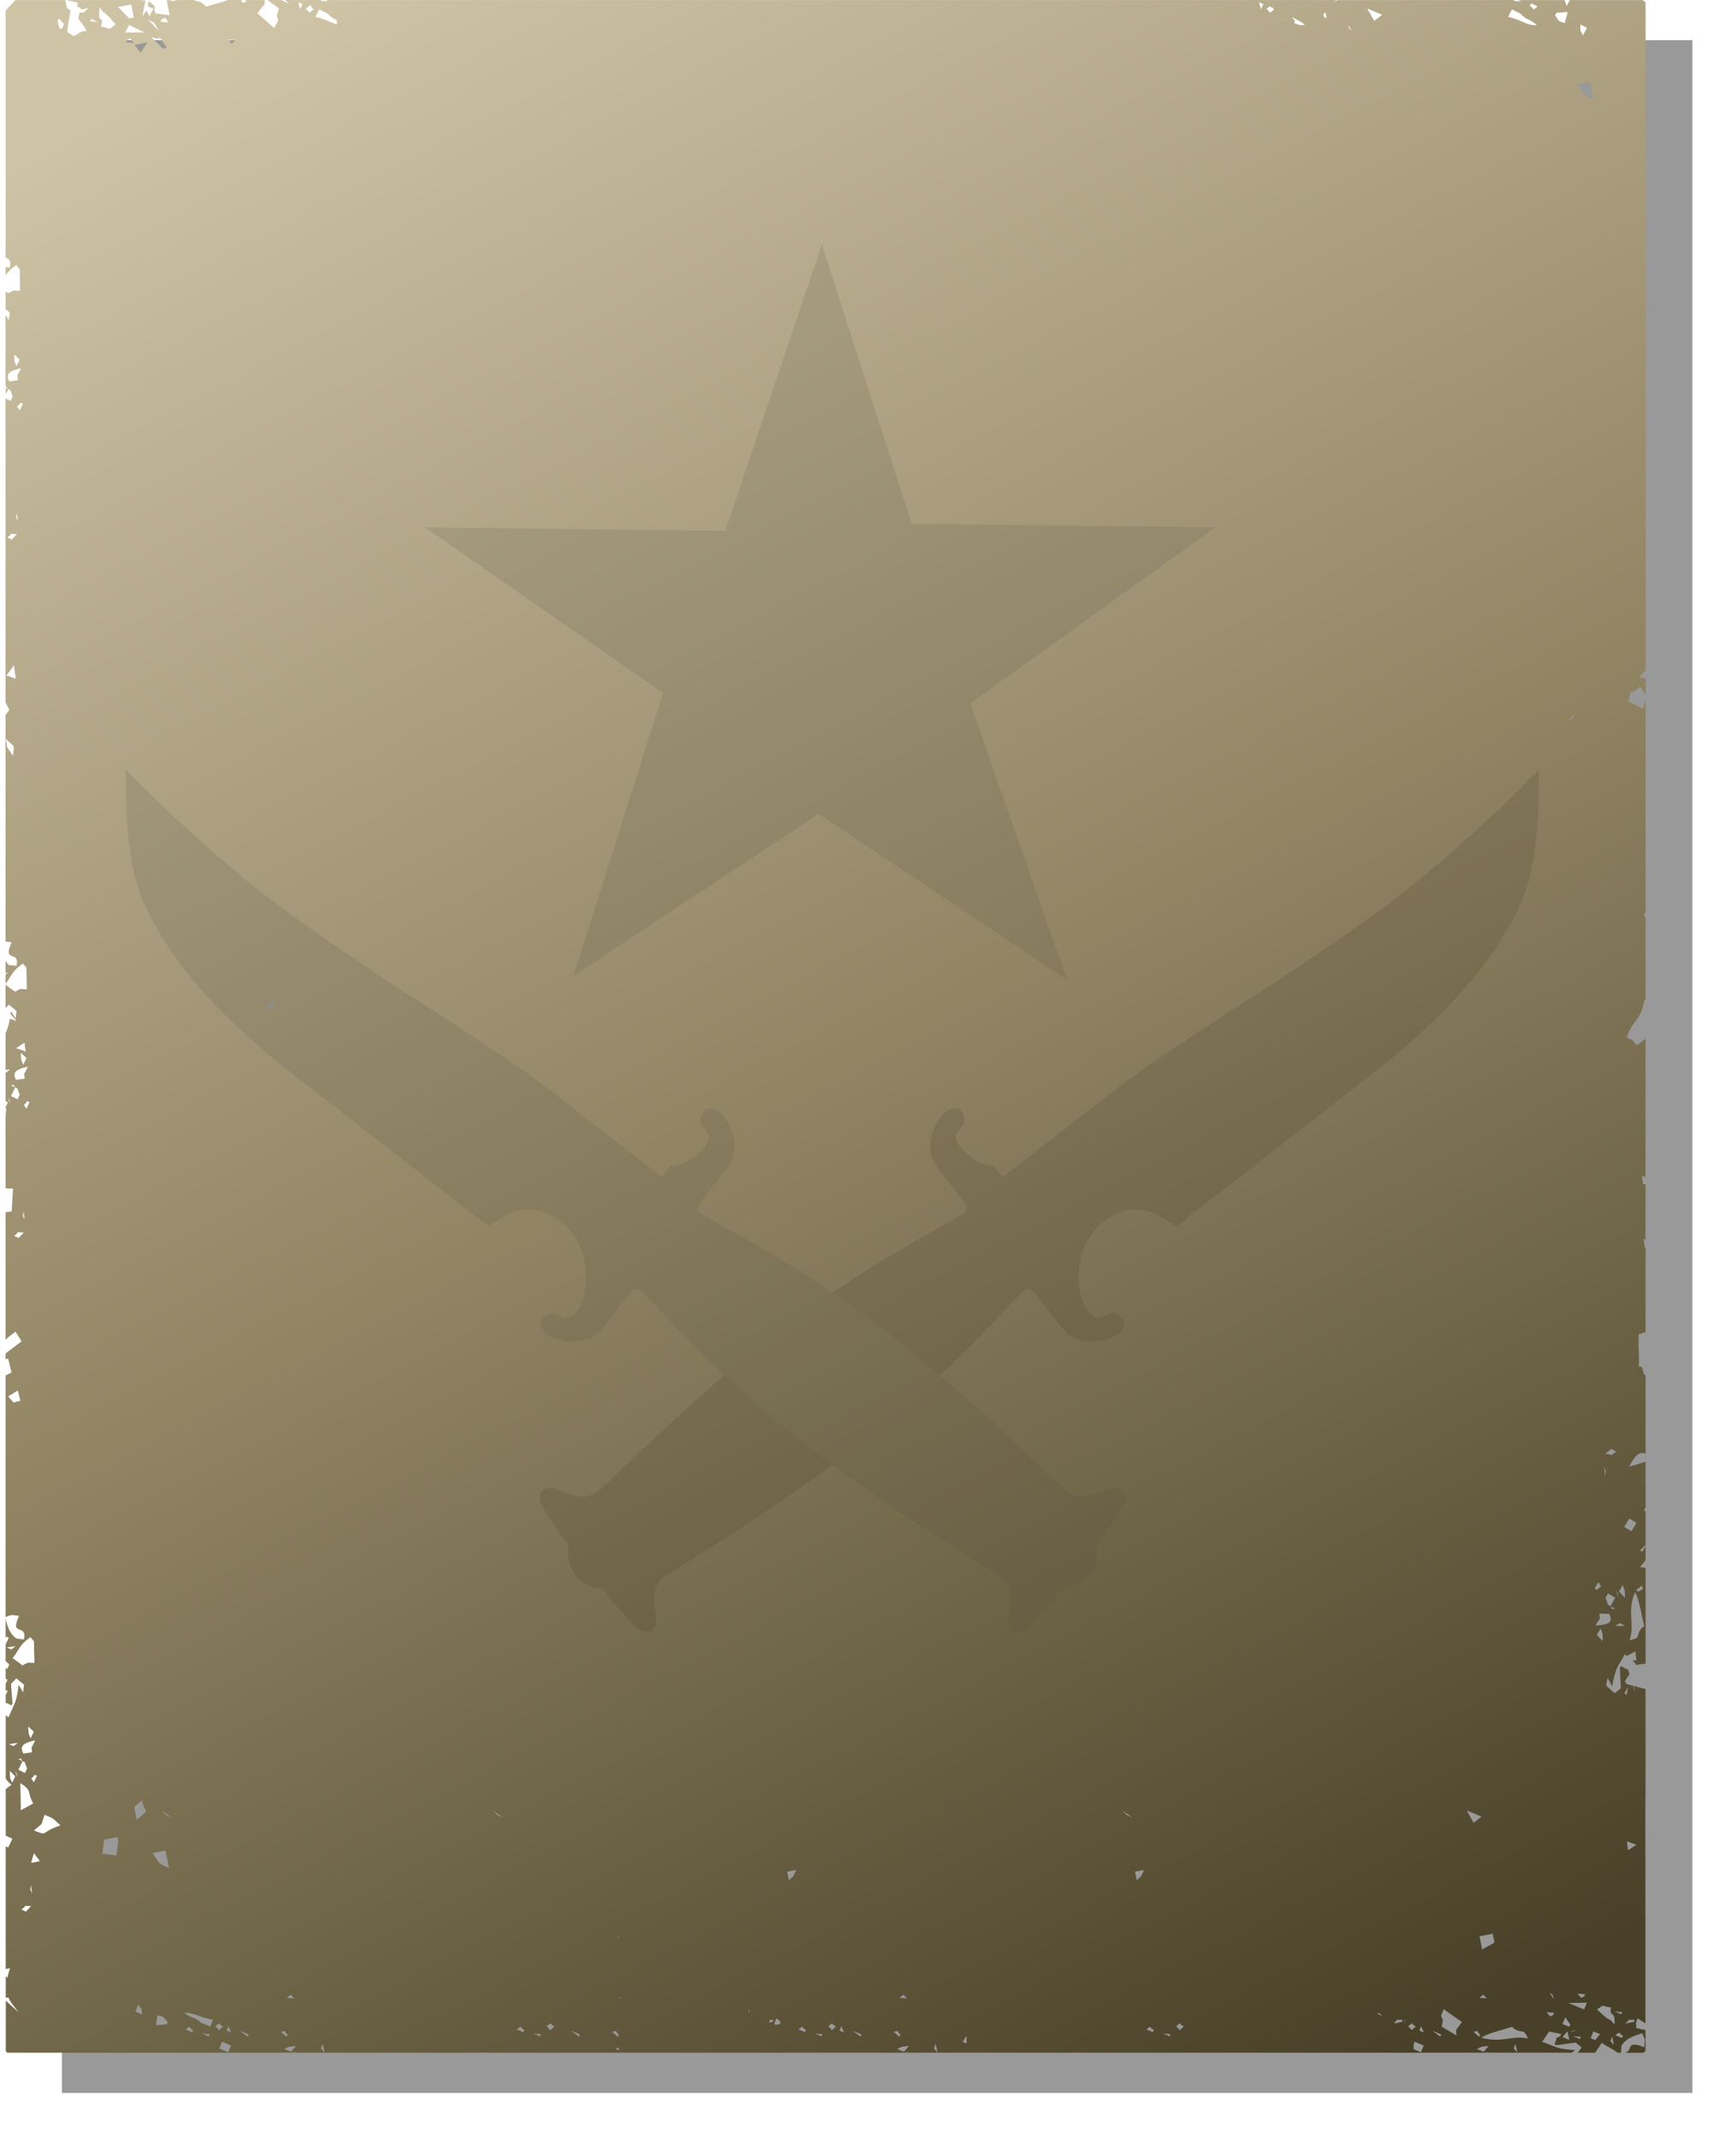 <svg width="181" height="223" viewBox="0 0 181 223" fill="none" xmlns="http://www.w3.org/2000/svg">
<g filter="url(#filter0_f)">
<rect x="6.457" y="4.191" width="170" height="214" fill="black" fill-opacity="0.4"/>
</g>
<path fill-rule="evenodd" clip-rule="evenodd" d="M170.314 175.754C170.376 175.94 170.445 176.133 170.501 176.319C170.245 175.809 170.321 176.05 170.28 175.749C170.024 175.673 169.768 175.604 169.508 175.542C169.528 175.48 169.556 175.418 169.577 175.356C169.508 175.356 169.438 175.356 169.376 175.356C169.508 175.142 169.639 174.922 169.763 174.703C169.777 174.716 169.791 174.73 169.805 174.744C169.832 174.654 169.86 174.572 169.894 174.482C169.556 173.657 169.991 174.372 169.012 173.67C168.97 173.746 168.929 173.815 168.888 173.891C168.922 174.606 168.957 175.309 168.998 176.018C168.77 176.183 168.563 176.348 168.35 176.521C168.053 176.266 167.756 175.99 167.461 175.709C167.516 175.44 167.551 175.192 167.606 174.911C167.765 175.215 167.938 175.495 168.096 175.799C168.449 173.741 168.622 173.962 169.394 172.454C169.47 172.516 169.539 172.578 169.615 172.64C169.677 172.557 169.76 172.592 170.504 172.15C170.539 172.468 170.58 172.769 170.622 173.086C170.476 173.107 170.338 173.121 170.2 173.134C170.311 173.224 170.414 173.314 170.525 173.403C170.504 173.465 170.483 173.521 170.47 173.576C170.843 173.521 171.207 173.479 171.573 173.438V163.444C171.373 163.43 171.179 163.396 170.979 163.382C171.173 163.141 171.373 162.9 171.573 162.66V161.194C171.463 161.387 171.345 161.587 171.235 161.764C171.152 161.716 171.076 161.674 170.986 161.626C171.179 161.44 171.387 161.247 171.571 161.07V157.549C171.516 157.514 171.447 157.487 171.399 157.445C171.468 157.342 171.523 157.245 171.571 157.142V152.393C170.998 152.558 170.426 152.737 169.846 152.903C170.508 151.726 170.867 151.305 171.571 151.546V143.321C171.288 143.638 171.387 142.178 170.863 142.496C170.946 140.617 170.774 140.941 170.863 139.049C171.16 139.159 171.274 138.82 171.571 138.93V130.024C171.544 130.031 171.516 130.038 171.475 130.038C171.447 129.728 171.392 129.419 171.364 129.123C171.475 129.185 171.502 129.192 171.565 129.233V123.431C171.482 123.444 171.406 123.451 171.309 123.465C171.281 123.169 171.24 122.846 171.198 122.543C171.385 122.646 171.482 122.688 171.565 122.722V108.281C171.254 108.55 170.945 108.798 170.647 108.955C169.896 108.143 170.558 108.672 169.613 108.143C170.316 106.113 171.021 106.601 171.475 104.164C171.502 104.171 171.544 104.171 171.571 104.178V103.104C171.502 103.166 171.461 103.207 171.33 103.318C171.413 103.214 171.489 103.111 171.571 103.001V95.561C171.502 95.568 171.433 95.582 171.371 95.589C171.44 95.403 171.509 95.203 171.571 95.016V93.453C171.558 93.453 171.544 93.453 171.53 93.46C171.558 93.378 171.558 93.357 171.571 93.302V73.073C171.475 73.342 171.385 73.611 171.288 73.878C170.777 73.63 170.281 73.382 169.777 73.142C170.219 71.216 169.784 72.846 170.998 71.566C171.191 71.862 171.385 72.143 171.571 72.439V70.678C171.343 70.664 171.122 70.657 170.889 70.644C171.193 70.237 171.394 70.059 171.571 69.942V0.246L171.281 0.01H163.658C163.561 0.196 163.499 0.375 163.347 0.622C163.271 0.415 163.202 0.208 163.119 0.01H158.29C158.4 0.065 158.497 0.113 158.608 0.162C158.338 0.134 158.069 0.099 157.801 0.086C157.815 0.058 157.829 0.031 157.842 0.003H157.045H154.055H153.696H152.233H151.956H149.908H149.5H148.143H146.682V0.01H144.625C144.621 0.006 144.614 0.006 144.611 0.003H142.886C142.875 0.005 142.863 0.008 142.851 0.01H142.21C142.21 0.008 142.208 0.005 142.208 0.003H141.953C141.951 0.005 141.949 0.008 141.948 0.01H139.474C139.469 0.02 139.464 0.031 139.461 0.041C139.312 0.106 139.16 0.165 139.017 0.225C139.017 0.224 139.015 0.22 139.015 0.218C139.364 0.012 139.331 0.022 139.455 0.003H133.659H131.274H129.872C129.873 0.005 129.877 0.008 129.878 0.01H129.526C129.524 0.008 129.521 0.005 129.516 0.003H129.409H128.053H127.777H125.728H125.321H123.963H120.431H118.706H118.03H117.775H115.277H107.096H97.391H93.603H93.244H91.781H91.505H89.457H89.049H87.693H84.161H82.436H81.761H81.505H79.007H70.826H68.03H64.242H63.883H62.42H62.144H60.095H59.688H58.332H54.8H53.075H52.399H52.144H49.646H41.465H37.871V0.01H35.124H33.934C34.045 0.065 34.142 0.113 34.252 0.162C33.983 0.134 33.713 0.099 33.446 0.086C33.461 0.058 33.475 0.031 33.489 0.003H29.701C29.846 0.141 30.012 0.272 30.143 0.417C29.874 0.272 29.605 0.141 29.342 0.003H27.879C28.273 0.286 28.658 0.568 29.073 0.863C28.81 1.916 28.81 1.392 29.003 2.136C28.865 2.398 28.741 2.653 28.589 2.921C28.009 2.41 27.409 1.895 26.824 1.378C27.066 1.068 27.321 0.76 27.582 0.442C27.591 0.299 27.591 0.148 27.605 0.003H25.556C25.611 0.065 25.667 0.127 25.715 0.182C25.031 0.306 25.377 0.361 25.149 0.003H23.789C22.927 0.293 21.9 0.548 21.499 0.704C20.893 -0.018 20.527 0.251 20.257 0.003H18.532C18.318 0.044 18.097 0.093 17.877 0.134C17.87 0.093 17.857 0.044 17.857 0.003H17.601C17.587 0.024 17.573 0.044 17.56 0.058C17.491 0.044 17.435 0.031 17.373 0.017C17.491 0.541 17.587 1.063 17.684 1.587C17.216 1.532 16.712 1.463 16.223 1.401C15.808 0.258 16.637 1.063 15.506 0.113C15.442 0.382 15.428 0.506 15.415 0.642C15.601 0.739 15.794 0.828 15.986 0.925C15.841 1.187 15.71 1.44 15.579 1.709C15.491 1.511 15.394 1.318 15.297 1.118C15.249 1.18 15.152 1.256 14.848 1.663C14.959 1.118 15.062 0.568 15.166 0.017C14.988 0.099 14.794 0.168 14.622 0.244C15.029 0.003 14.974 0.024 15.104 0.003H6.924C7.316 0.099 7.675 0.189 8.083 0.279C8.076 0.423 8.069 0.554 8.055 0.697C8.193 0.753 8.311 0.808 8.449 0.856C8.42 0.932 8.42 0.939 8.399 1.001C8.661 0.946 8.931 0.897 9.212 0.842C8.42 1.518 8.986 1.283 8.309 1.297C8.007 2.261 8.226 1.792 9.028 3.189C8.841 3.231 8.648 3.272 8.468 3.313C8.205 3.458 7.95 3.617 7.682 3.775C7.468 3.624 7.212 3.458 6.991 3.307C7.109 2.578 7.226 1.84 7.35 1.111C6.765 0.663 7.005 0.849 6.812 0.01H1.603L1.033 0.627L0.584 1.115V26.873C0.874 26.976 1.197 27.066 1.026 27.878C0.881 27.864 0.729 27.843 0.584 27.829V28.703C0.825 28.358 1.136 28.002 1.694 27.643C1.812 27.788 1.929 27.933 2.053 28.078C2.06 28.827 2.081 29.579 2.095 30.314C1.274 30.294 1.514 30.218 0.86 30.583C0.77 30.514 0.68 30.445 0.584 30.383V32.234C0.729 32.358 0.881 32.475 1.019 32.593C0.984 32.855 0.957 33.117 0.922 33.377C0.805 33.204 0.694 33.011 0.577 32.825V40.308C0.663 40.282 0.653 40.287 0.832 40.535C0.756 40.501 0.68 40.461 0.597 40.42V41.121C0.692 40.94 0.779 40.758 0.867 40.57C0.938 40.603 1.008 40.641 1.081 40.673L1.316 41.34C1.247 41.485 1.178 41.637 1.109 41.788C0.936 41.707 0.756 41.625 0.577 41.535V73.232L0.97 74.009C0.832 74.175 0.715 74.368 0.577 74.533V98.163C0.722 98.17 0.888 98.191 1.211 98.239C0.19 100.49 2.093 98.947 1.722 100.69C1.452 100.662 1.19 100.634 0.929 100.6C0.77 100.467 0.701 100.31 0.577 100.173V101.425C0.666 101.412 0.749 101.405 0.832 101.391C0.749 101.453 0.666 101.52 0.577 101.582V102.553C1.102 101.941 1.224 101.21 2.397 100.454C2.521 100.598 2.625 100.743 2.749 100.888C2.763 101.637 2.784 102.389 2.798 103.132C1.977 103.097 2.224 103.028 1.563 103.387C1.238 103.145 0.908 102.897 0.577 102.663V105.093C0.694 104.976 0.798 104.865 0.915 104.741C1.185 104.962 1.454 105.175 1.722 105.394C1.68 105.656 1.653 105.918 1.618 106.178C1.466 105.93 1.307 105.668 1.155 105.415C1.135 105.553 1.121 105.601 1.1 105.725C1.314 105.96 1.535 106.208 1.748 106.44C1.506 106.365 1.271 106.289 1.031 106.206C0.913 106.907 0.782 107.245 0.582 107.7V111.548C0.741 111.521 0.913 111.5 1.065 111.472C0.92 111.583 0.775 111.7 0.63 111.824C0.616 111.817 0.596 111.81 0.582 111.803V114.748C0.665 114.817 0.727 114.886 0.81 114.955C0.727 115.114 0.665 115.272 0.582 115.424V115.555C0.609 115.548 0.637 115.541 0.665 115.541C0.596 116.003 0.589 116.256 0.582 116.456V123.884C0.81 123.898 1.017 123.918 1.361 123.911C1.306 124.695 1.257 125.495 1.216 126.286C1.008 126.321 0.794 126.348 0.582 126.376V139.681C0.81 139.426 1.121 139.185 1.63 138.835C1.831 139.173 2.052 139.502 2.25 139.833C1.698 140.254 1.147 140.672 0.58 141.1V141.698C0.677 141.677 0.753 141.656 0.843 141.636C0.967 142.111 1.078 142.592 1.202 143.075C1.002 143.185 0.787 143.288 0.582 143.399V168.583C1.202 168.335 1.079 168.335 1.989 168.452C0.948 170.703 2.858 169.167 2.494 170.917C2.224 170.875 1.969 170.848 1.701 170.813C1.033 170.317 0.839 169.733 0.584 168.783V170.744C0.625 170.696 0.646 170.682 0.687 170.62C0.763 170.662 0.832 170.696 0.915 170.737C0.805 170.965 0.708 171.185 0.59 171.418C0.59 171.418 0.59 171.418 0.584 171.411V173.165C0.722 173.29 0.846 173.407 0.977 173.531C0.908 173.682 0.832 173.834 0.763 173.979C0.708 173.951 0.646 173.924 0.59 173.896V175.018C0.66 175.053 0.729 175.08 0.791 175.108C0.722 175.252 0.653 175.39 0.59 175.535V176.257L0.818 176.223L0.59 176.698V177.544C0.646 177.544 0.763 177.538 1.19 177.793C1.224 177.71 1.266 177.641 1.307 177.565C1.252 176.884 1.197 176.223 1.148 175.549C1.335 175.356 1.514 175.163 1.701 174.97C1.97 175.19 2.24 175.411 2.508 175.63C2.466 175.892 2.439 176.154 2.411 176.414C2.252 176.152 2.086 175.897 1.941 175.644C1.685 177.653 1.527 177.467 0.893 179.023C0.789 178.954 0.699 178.878 0.596 178.816V185.389C0.651 185.527 0.768 185.713 1.202 186.063C0.995 186.214 0.794 186.373 0.596 186.518V191.391C0.603 191.384 0.603 191.384 0.609 191.378C0.824 191.481 1.059 191.577 1.292 191.688C1.147 191.998 1.002 192.3 0.856 192.603C0.767 192.561 0.691 192.52 0.594 192.479V205.274C0.739 205.247 0.891 205.219 1.029 205.192C0.932 205.529 0.843 205.865 0.76 206.196C0.704 206.127 0.649 206.058 0.601 205.996V208.254C1.14 208.282 0.642 208.082 1.29 208.942C1.497 209.217 1.711 209.493 1.931 209.774C1.495 209.367 1.048 208.983 0.606 208.576V213.848L0.775 213.993H6.359C6.366 213.986 6.366 213.979 6.366 213.972C6.373 213.979 6.387 213.986 6.401 213.993H30.558C30.675 213.944 30.786 213.896 30.91 213.848C30.71 213.958 30.703 213.965 30.675 213.993H35.149H39.511H40.159H40.9H40.941H41.959H44.283H44.663H45.068C45.061 213.994 45.057 213.998 45.049 214H47.208V213.993H64.515H65.106H65.223H70.268H70.31H74.061H74.709H76.508H78.833H79.213H79.617C79.61 213.994 79.607 213.998 79.598 214H81.757V213.993H94.465C94.583 213.944 94.693 213.896 94.818 213.848C94.617 213.958 94.61 213.965 94.583 213.993H100.783H103.419H104.066H105.866H106.535C106.541 213.986 106.541 213.979 106.541 213.972C106.548 213.979 106.562 213.986 106.576 213.993H108.191H108.571H108.975C108.968 213.994 108.965 213.998 108.956 214H111.115V213.993H124.96H130.713H130.732C130.737 213.991 130.74 213.989 130.745 213.987C130.749 213.989 130.751 213.991 130.754 213.993H130.849H139.685H140.333H142.132H144.457H144.837H145.241C145.234 213.994 145.231 213.998 145.222 214H147.381V213.993H154.908C155.026 213.944 155.136 213.896 155.26 213.848C155.06 213.958 155.053 213.965 155.026 213.993H163.862C163.986 213.903 164.11 213.82 164.242 213.731C162.221 213.586 162.393 213.421 160.792 212.864C161.027 212.505 161.262 212.149 161.509 211.797C161.931 211.873 162.343 211.956 162.765 212.038C162.723 212.114 162.703 212.19 162.675 212.273C161.944 212.638 162.537 212.183 162.062 213.105C162.145 213.14 162.214 213.167 162.304 213.209C162.972 213.112 163.628 213.029 164.297 212.933C164.497 213.112 164.704 213.284 164.91 213.457C164.765 213.636 164.647 213.822 164.509 213.994H166.309C166.544 213.65 166.786 213.3 167.005 212.962C167.489 213.362 168.033 213.486 168.634 213.994H169.014C169.021 213.746 169.034 213.498 169.055 213.259C169.559 212.516 170.145 212.316 171.214 211.964C171.539 212.666 171.525 212.474 171.428 213.424C169.407 212.619 170.331 213.858 169.4 214.003H171.295L171.559 213.825V211.628C171.249 211.566 170.932 211.504 170.615 211.442C170.601 211.256 170.587 211.063 170.559 210.885C170.628 210.734 170.684 210.575 170.746 210.417C171.264 210.755 171.449 210.865 171.552 210.948V192.232C171.539 192.219 171.539 192.219 171.525 192.205C171.539 192.198 171.552 192.191 171.552 192.184V187.302H171.566V177.165V176.962V176.092C171.155 175.975 170.742 175.864 170.314 175.754ZM2.04 37.489C1.936 37.723 1.832 37.944 1.729 38.169C1.445 37.627 1.514 37.578 1.473 36.951C1.66 37.13 1.853 37.309 2.04 37.489ZM0.97 39.767C0.487 38.914 1.081 38.659 2.178 38.383C1.749 39.464 1.791 38.748 1.867 39.629C1.563 39.677 1.266 39.725 0.97 39.767ZM1.342 78.786C1.148 78.497 0.955 78.214 0.756 77.926C0.715 77.616 0.673 77.314 0.618 77.011C1.48 77.968 1.549 77.444 1.342 78.786ZM0.666 70.423C0.922 70.071 1.192 69.715 1.452 69.37C1.514 69.832 1.584 70.299 1.646 70.754C1.314 70.637 0.991 70.519 0.666 70.423ZM1.224 56.25C1.079 56.175 0.927 56.106 0.768 56.03C1.561 55.411 0.782 55.706 1.775 55.671C1.59 55.859 1.411 56.052 1.224 56.25ZM1.729 53.429C1.784 53.733 1.825 54.027 1.867 54.324C1.597 53.691 1.701 54.248 1.729 53.429ZM2.053 42.774C1.646 42.08 1.749 42.609 2.15 41.976C2.233 42.017 2.309 42.059 2.385 42.1C2.268 42.326 2.164 42.54 2.053 42.774ZM0.812 114.392C1.102 114.909 0.936 114.481 1.053 115.059C0.977 114.84 0.894 114.605 0.812 114.392ZM1.404 146.206C1.217 146.006 1.031 145.792 0.858 145.573C1.19 145.374 1.527 145.153 1.858 144.955C1.948 145.313 2.024 145.67 2.121 146.028C1.881 146.089 1.653 146.158 1.404 146.206ZM2.549 108.693C2.591 108.989 2.646 109.311 2.68 109.622C2.349 109.497 2.012 109.387 1.687 109.27C1.977 109.086 2.268 108.879 2.549 108.693ZM2.756 110.304C2.646 110.538 2.542 110.759 2.432 110.992C2.148 110.44 2.211 110.385 2.176 109.753C2.363 109.939 2.57 110.125 2.756 110.304ZM2.888 111.198C2.459 112.286 2.494 111.564 2.577 112.451C2.273 112.486 1.969 112.534 1.673 112.575C1.204 111.729 1.784 111.467 2.888 111.198ZM3.081 114.909C2.977 115.129 2.867 115.357 2.749 115.589C2.349 114.902 2.459 115.417 2.846 114.785C2.929 114.826 3.005 114.874 3.081 114.909ZM1.15 114.275C1.295 113.971 1.433 113.668 1.578 113.366C1.433 113.297 1.274 113.222 1.129 113.153C1.634 113.111 1.274 112.967 1.578 113.366C1.661 113.401 1.73 113.442 1.813 113.477C1.896 113.69 1.972 113.911 2.055 114.137C1.979 114.288 1.91 114.447 1.834 114.599C1.611 114.481 1.383 114.378 1.15 114.275ZM1.943 129.054C1.784 128.985 1.625 128.923 1.48 128.84C2.266 128.228 1.487 128.516 2.487 128.482C2.316 128.668 2.122 128.861 1.943 129.054ZM2.445 126.245C2.487 126.548 2.528 126.838 2.577 127.139C2.295 126.507 2.411 127.063 2.445 126.245ZM0.722 171.749C1.026 171.694 1.328 171.646 1.625 171.611C1.48 171.721 1.328 171.839 1.183 171.956C1.026 171.887 0.874 171.818 0.722 171.749ZM2.344 173.614C1.998 173.359 1.661 173.097 1.316 172.85C1.896 172.225 1.964 171.459 3.185 170.682C3.302 170.827 3.413 170.972 3.537 171.116C3.551 171.866 3.565 172.624 3.592 173.36C2.756 173.34 3.012 173.264 2.344 173.614ZM3.523 180.531C3.413 180.765 3.309 180.986 3.198 181.219C2.922 180.662 2.984 180.621 2.943 179.986C3.136 180.174 3.33 180.352 3.523 180.531ZM3.653 181.427C3.224 182.515 3.259 181.792 3.342 182.673C3.031 182.721 2.742 182.77 2.439 182.811C1.964 181.949 2.549 181.701 3.653 181.427ZM3.86 185.136C3.743 185.356 3.639 185.577 3.535 185.803C3.121 185.129 3.224 185.644 3.625 185.018C3.701 185.053 3.777 185.101 3.86 185.136ZM1.273 185.853C0.989 185.315 1.052 185.267 1.017 184.634C1.204 184.813 1.411 185 1.597 185.172C1.487 185.405 1.383 185.632 1.273 185.853ZM1.584 184.62C1.867 185.144 1.701 184.703 1.825 185.287C1.742 185.067 1.666 184.841 1.584 184.62ZM1.418 182.039C1.259 181.97 1.1 181.908 0.948 181.832C1.252 181.777 1.556 181.736 1.851 181.694C1.708 181.804 1.556 181.922 1.418 182.039ZM1.915 184.496C2.067 184.2 2.198 183.898 2.35 183.602C2.198 183.533 2.04 183.45 1.894 183.388C2.399 183.347 2.04 183.195 2.35 183.602C2.426 183.636 2.496 183.671 2.578 183.705C2.661 183.926 2.737 184.146 2.82 184.372C2.744 184.517 2.675 184.676 2.606 184.834C2.376 184.717 2.15 184.614 1.915 184.496ZM2.116 185.887C3.454 186.74 2.77 186.823 3.468 188C3.046 188.241 2.606 188.482 2.171 188.715C2.164 187.772 2.143 186.837 2.116 185.887ZM2.701 199.288C2.549 199.212 2.404 199.15 2.245 199.074C3.031 198.455 2.252 198.75 3.252 198.709C3.074 198.895 2.881 199.088 2.701 199.288ZM3.212 196.473C3.254 196.777 3.295 197.066 3.337 197.368C3.06 196.734 3.185 197.285 3.212 196.473ZM3.254 194.202C3.344 193.878 3.433 193.535 3.537 193.204C3.737 193.473 3.972 193.756 4.157 194.023C3.867 194.092 3.563 194.154 3.254 194.202ZM3.542 190.828C4.639 189.858 4.15 190.552 4.653 189.196C5.715 189.63 5.487 189.561 6.295 190.297C4.067 191.041 5.122 191.455 3.542 190.828ZM6.42 3.052C6.357 3.01 6.281 2.976 6.198 2.934C6.129 2.679 6.06 2.431 5.998 2.185C6.053 2.102 6.095 2.012 6.136 1.93C6.316 2.123 6.496 2.329 6.689 2.522C6.592 2.702 6.516 2.874 6.42 3.052ZM16.877 2.005C17.002 1.957 17.119 1.902 17.223 1.861C17.347 2.019 17.451 2.178 17.56 2.343C17.278 2.316 17.022 2.302 16.739 2.267C16.788 2.178 16.836 2.102 16.877 2.005ZM13.684 0.465C13.774 0.927 13.857 1.387 13.946 1.835C13.787 1.861 13.629 1.895 13.49 1.923C13.09 1.532 12.698 1.125 12.304 0.725C12.774 0.649 13.228 0.56 13.684 0.465ZM9.385 2.219C9.426 2.136 9.482 2.047 9.53 1.964C9.744 2.074 9.965 2.185 10.205 2.302C9.938 2.267 9.661 2.247 9.385 2.219ZM10.408 0.76C10.504 0.925 10.615 1.084 10.725 1.242C11.387 1.656 11.345 1.766 12.057 2.55C11.041 3.32 11.649 2.879 10.53 2.784C10.931 1.463 10.069 2.64 10.408 0.76ZM12.145 193.437C11.655 193.361 11.159 193.306 10.675 193.251C10.73 192.761 10.8 192.274 10.862 191.784C11.332 191.695 11.786 191.605 12.235 191.515C12.276 191.66 12.29 191.826 12.338 191.97C12.269 192.453 12.193 192.956 12.145 193.437ZM13.463 2.598C13.988 2.867 14.504 3.129 15.043 3.382C14.375 3.389 13.718 3.382 13.057 3.389C13.193 3.12 13.325 2.865 13.463 2.598ZM13.111 4.401C13.166 4.311 13.221 4.229 13.255 4.132C13.38 4.091 13.49 4.036 13.608 3.987C13.711 4.153 13.822 4.318 13.94 4.477C13.67 4.449 13.387 4.422 13.111 4.401ZM14.124 209.708C14.221 209.474 14.318 209.24 14.408 209C14.884 209.633 14.711 209.221 14.822 209.991C14.587 209.895 14.352 209.805 14.124 209.708ZM14.256 189.706C14.166 189.251 14.083 188.791 14 188.336C14.269 188.122 14.553 187.908 14.82 187.703C15.057 189.301 15.836 188.338 14.256 189.706ZM14.656 5.502C14.449 5.226 14.249 4.951 14.022 4.677C14.485 4.587 14.946 4.504 15.402 4.408C15.145 4.78 14.898 5.138 14.656 5.502ZM16.601 3.231C16.195 2.833 15.808 2.433 15.415 2.033C16.511 2.674 15.739 1.978 16.601 3.231ZM16.539 3.81C16.58 3.893 16.615 3.961 16.656 4.042C17.015 4.063 16.594 3.92 17.416 4.973C17.257 4.994 17.112 5.028 16.953 5.063C16.56 4.663 16.168 4.27 15.767 3.865C16.202 3.989 16.435 4.017 16.58 4.03C16.56 3.955 16.546 3.913 16.539 3.81ZM17.382 211.037C16.995 211.065 16.637 211.099 16.257 211.12C16.32 210.782 16.368 210.432 16.416 210.094C17.154 210.281 16.988 210.219 17.478 210.803C17.444 210.885 17.416 210.954 17.382 211.037ZM15.898 193.182C16.354 193.092 16.822 193.01 17.264 192.92C17.389 193.532 17.506 194.138 17.617 194.75C16.373 194.161 16.767 194.428 15.898 193.182ZM16.829 188.749C17.195 188.991 17.56 189.246 17.919 189.485C16.933 189.018 17.636 189.508 16.829 188.749ZM20.036 211.849C19.808 211.766 19.573 211.656 19.34 211.566C20.002 211.125 19.478 211.256 20.119 211.621C20.091 211.697 20.064 211.773 20.036 211.849ZM21.762 212.29C21.534 212.187 21.299 212.097 21.059 212C21.328 212.021 21.591 212.042 21.858 212.063C21.817 212.138 21.803 212.214 21.762 212.29ZM21.914 211.265C21.596 211.134 21.294 210.996 20.983 210.885C20.266 210.246 20.155 210.493 19.218 209.881C19.858 209.66 20.962 210.377 22.197 210.555C22.099 210.796 22.003 211.03 21.914 211.265ZM22.458 211.216C23.126 210.775 22.61 210.913 23.257 211.265C23.119 211.389 22.974 211.52 22.829 211.644C22.7 211.499 22.589 211.361 22.458 211.216ZM23.796 213.95C23.485 213.819 23.176 213.695 22.865 213.564C22.976 213.329 23.052 213.095 23.149 212.855C23.473 212.986 23.769 213.11 24.086 213.248C23.983 213.474 23.907 213.701 23.796 213.95ZM23.637 211.697C23.693 211.539 23.762 211.38 23.817 211.228C23.907 211.442 24.01 211.663 24.1 211.888C23.941 211.814 23.796 211.752 23.637 211.697ZM23.762 4.111C24.024 4.139 24.308 4.167 24.589 4.18C23.858 4.732 24.37 4.649 23.762 4.111ZM25.817 212.318C25.548 212.111 25.264 211.904 24.976 211.699C25.294 211.837 25.61 211.961 25.914 212.092C25.886 212.173 25.858 212.235 25.817 212.318ZM27.722 105.586C27.812 105.248 27.909 104.919 28.005 104.581C28.309 104.519 28.618 104.464 28.922 104.402C28.515 104.8 28.121 105.186 27.722 105.586ZM30.694 208.332C30.432 208.318 30.176 208.297 29.902 208.283C30.535 207.796 30.061 207.865 30.694 208.332ZM29.971 212.111C29.943 212.193 29.916 212.262 29.874 212.338C29.688 212.173 29.48 212 29.28 211.828C30.019 211.683 29.411 211.616 29.971 212.111ZM30.342 213.894C30.114 213.798 29.872 213.708 29.639 213.612C30.178 213.302 30.225 213.371 30.86 213.295C30.681 213.501 30.508 213.701 30.342 213.894ZM31.295 0.966C31.22 0.725 31.157 0.47 31.102 0.224C31.254 0.306 31.392 0.375 31.558 0.451C31.446 0.615 31.364 0.801 31.295 0.966ZM31.867 0.939C32.026 0.801 32.206 0.663 32.364 0.525C32.461 0.684 32.579 0.856 32.689 1.008C31.936 1.497 32.489 1.359 31.867 0.939ZM33.468 213.543C33.523 213.391 33.593 213.233 33.648 213.081C33.724 213.377 33.786 213.672 33.834 213.969C33.71 213.825 33.593 213.688 33.468 213.543ZM35.126 2.545C34.506 2.366 33.751 1.923 32.895 1.764C33.005 1.502 33.137 1.233 33.289 0.98C33.572 1.125 33.888 1.283 34.178 1.428C34.589 1.873 34.814 1.947 35.126 2.102V2.545ZM51.372 188.749C51.738 188.991 52.102 189.246 52.462 189.485C51.475 189.018 52.178 189.508 51.372 188.749ZM54.579 211.849C54.351 211.766 54.116 211.656 53.883 211.566C54.544 211.125 54.021 211.256 54.662 211.621C54.634 211.697 54.607 211.773 54.579 211.849ZM56.304 212.29C56.076 212.187 55.842 212.097 55.601 212C55.871 212.021 56.133 212.042 56.401 212.063C56.36 212.138 56.346 212.214 56.304 212.29ZM57.373 211.644C57.242 211.499 57.132 211.361 57 211.216C57.669 210.775 57.152 210.913 57.8 211.265C57.664 211.389 57.519 211.52 57.373 211.644ZM60.36 212.318C60.09 212.111 59.807 211.904 59.519 211.699C59.836 211.837 60.152 211.961 60.456 212.092C60.429 212.173 60.401 212.235 60.36 212.318ZM64.501 201.852V202.126C64.484 202.038 64.47 201.95 64.451 201.862C64.469 201.859 64.484 201.855 64.501 201.852ZM64.513 212.111C64.486 212.193 64.458 212.262 64.417 212.338C64.23 212.173 64.023 212 63.822 211.828C64.562 211.683 63.954 211.616 64.513 212.111ZM64.515 213.744C64.403 213.7 64.292 213.657 64.182 213.61C64.318 213.531 64.424 213.477 64.515 213.439V213.744ZM64.444 208.283C64.472 208.263 64.486 208.249 64.508 208.23V208.256C64.795 208.271 64.79 208.225 64.819 208.306C64.695 208.299 64.574 208.29 64.444 208.283ZM78.132 209.75C78.097 209.736 78.063 209.722 78.028 209.708C78.068 209.614 78.104 209.515 78.144 209.419C78.123 209.569 78.118 209.679 78.132 209.75ZM78.531 209.695C78.584 209.7 78.638 209.702 78.691 209.707C78.693 209.726 78.695 209.741 78.697 209.764C78.641 209.741 78.586 209.717 78.531 209.695ZM80.545 210.782C80.427 210.806 80.317 210.829 80.201 210.853C80.216 210.758 80.23 210.663 80.246 210.568C80.329 210.572 80.439 210.572 80.621 210.556C80.6 210.63 80.572 210.706 80.545 210.782ZM81.286 211.037C81.111 211.049 80.945 211.061 80.778 211.075C80.771 211.013 80.769 210.948 80.759 210.887C80.828 210.736 80.883 210.577 80.945 210.418C81.047 210.486 81.128 210.537 81.206 210.587C81.258 210.653 81.301 210.708 81.382 210.805C81.348 210.885 81.32 210.954 81.286 211.037ZM81.752 189.454V189.439C81.776 189.454 81.8 189.472 81.823 189.487C81.793 189.472 81.778 189.466 81.752 189.454ZM82.258 196.039C82.196 195.729 82.127 195.427 82.071 195.124C82.375 195.062 82.692 195 83.002 194.952C82.52 195.956 82.996 195.234 82.258 196.039ZM83.94 211.849C83.712 211.766 83.477 211.656 83.244 211.566C83.906 211.125 83.382 211.256 84.023 211.621C83.996 211.697 83.968 211.773 83.94 211.849ZM85.666 212.29C85.438 212.187 85.203 212.097 84.963 212C85.232 212.021 85.495 212.042 85.762 212.063C85.721 212.138 85.707 212.214 85.666 212.29ZM86.735 211.644C86.603 211.499 86.493 211.361 86.362 211.216C87.03 210.775 86.514 210.913 87.161 211.265C87.025 211.389 86.88 211.52 86.735 211.644ZM87.541 211.697C87.597 211.539 87.666 211.38 87.721 211.228C87.811 211.442 87.914 211.663 88.004 211.888C87.845 211.814 87.7 211.752 87.541 211.697ZM89.721 212.318C89.451 212.111 89.168 211.904 88.88 211.699C89.198 211.837 89.514 211.961 89.818 212.092C89.79 212.173 89.762 212.235 89.721 212.318ZM94.598 208.332C94.336 208.318 94.08 208.297 93.806 208.283C94.439 207.796 93.965 207.865 94.598 208.332ZM93.875 212.111C93.847 212.193 93.819 212.262 93.778 212.338C93.591 212.173 93.384 212 93.184 211.828C93.923 211.683 93.315 211.616 93.875 212.111ZM94.246 213.894C94.018 213.798 93.776 213.708 93.543 213.612C94.082 213.302 94.129 213.371 94.764 213.295C94.585 213.501 94.412 213.701 94.246 213.894ZM97.372 213.543C97.427 213.391 97.496 213.233 97.552 213.081C97.628 213.377 97.69 213.672 97.738 213.969C97.614 213.825 97.496 213.688 97.372 213.543ZM100.785 213.026C100.654 212.976 100.517 212.926 100.351 212.867C100.493 212.652 100.64 212.438 100.785 212.223V213.026ZM117.003 188.749C117.369 188.991 117.733 189.246 118.093 189.485C117.106 189.018 117.809 189.508 117.003 188.749ZM118.528 196.039C118.466 195.729 118.396 195.427 118.341 195.124C118.645 195.062 118.961 195 119.272 194.952C118.79 195.956 119.265 195.234 118.528 196.039ZM120.21 211.849C119.982 211.766 119.747 211.656 119.514 211.566C120.175 211.125 119.652 211.256 120.293 211.621C120.265 211.697 120.238 211.773 120.21 211.849ZM121.935 212.29C121.707 212.187 121.473 212.097 121.232 212C121.502 212.021 121.764 212.042 122.032 212.063C121.991 212.138 121.977 212.214 121.935 212.29ZM123.005 211.644C122.873 211.499 122.763 211.361 122.631 211.216C123.3 210.775 122.783 210.913 123.431 211.265C123.295 211.389 123.15 211.52 123.005 211.644ZM126.236 209.729C126.238 209.724 126.239 209.721 126.241 209.715C126.258 209.736 126.272 209.757 126.29 209.777C126.272 209.76 126.253 209.745 126.236 209.729ZM131.485 0.935C131.476 0.928 131.462 0.918 131.455 0.911C131.386 0.687 131.328 0.453 131.276 0.224C131.428 0.306 131.566 0.375 131.732 0.451C131.626 0.606 131.55 0.778 131.485 0.935ZM132.041 0.939C132.16 0.835 132.288 0.732 132.412 0.63C132.41 0.653 132.41 0.675 132.407 0.697C132.524 0.744 132.63 0.791 132.744 0.834C132.758 0.854 132.771 0.875 132.787 0.897C132.775 0.934 132.768 0.956 132.752 1.001C132.782 0.994 132.815 0.989 132.844 0.984C132.849 0.992 132.854 1.001 132.861 1.008C132.11 1.497 132.663 1.359 132.041 0.939ZM133.868 1.993C133.873 1.985 133.879 1.974 133.884 1.964C133.98 2.014 134.089 2.068 134.191 2.118C134.086 2.074 133.979 2.033 133.868 1.993ZM134.97 2.435C135.056 1.947 134.813 2.081 134.72 1.762C135.107 2.057 135.353 2.024 136.043 2.585C135.74 2.686 135.378 2.591 134.97 2.435ZM138.132 1.866C138.084 1.787 138.039 1.709 137.96 1.585C138.015 1.488 138.056 1.413 138.105 1.323C138.138 1.321 138.169 1.32 138.202 1.316C138.234 1.488 138.267 1.663 138.3 1.831C138.241 1.843 138.189 1.856 138.132 1.866ZM140.599 2.871C140.599 2.815 140.599 2.745 140.597 2.667C140.666 2.79 140.768 2.958 140.956 3.231C140.832 3.112 140.718 2.991 140.599 2.871ZM143.569 209.881C143.639 209.857 143.732 209.879 143.811 209.876C143.88 209.962 143.989 209.993 144.069 210.165C143.929 210.096 143.775 210.015 143.569 209.881ZM143.284 2.181C143.029 1.747 142.787 1.328 142.561 0.894C143.072 1.108 143.582 1.328 144.107 1.54C143.823 1.762 143.554 1.974 143.284 2.181ZM146.176 210.782C145.925 210.832 145.689 210.882 145.449 210.932C145.416 210.92 145.385 210.904 145.352 210.892C145.948 210.341 145.304 210.641 146.252 210.555C146.231 210.63 146.203 210.706 146.176 210.782ZM146.395 210.942C146.393 210.923 146.392 210.904 146.39 210.885C146.44 210.777 146.481 210.663 146.525 210.549C146.533 210.551 146.542 210.555 146.55 210.556C146.497 210.687 146.447 210.813 146.395 210.942ZM155.813 202.515C155.378 202.757 154.958 202.998 154.523 203.231C154.44 202.776 154.364 202.322 154.26 201.86C154.723 201.771 155.184 201.688 155.64 201.592C155.711 201.904 155.758 202.207 155.813 202.515ZM155.048 208.332C154.785 208.318 154.53 208.297 154.255 208.283C154.889 207.796 154.414 207.865 155.048 208.332ZM147.234 211.599C147.198 211.592 147.162 211.585 147.127 211.578C147.02 211.458 146.924 211.339 146.811 211.216C147.48 210.775 146.963 210.913 147.611 211.265C147.49 211.373 147.362 211.489 147.234 211.599ZM148.15 213.95C147.896 213.843 147.644 213.739 147.39 213.634V213.134C147.424 213.041 147.464 212.95 147.502 212.854C147.827 212.984 148.122 213.109 148.44 213.246C148.336 213.474 148.26 213.701 148.15 213.95ZM147.991 211.697C148.046 211.539 148.115 211.38 148.171 211.228C148.26 211.442 148.364 211.663 148.454 211.888C148.295 211.814 148.15 211.752 147.991 211.697ZM150.171 212.318C149.901 212.111 149.618 211.904 149.329 211.699C149.647 211.837 149.963 211.961 150.267 212.092C150.24 212.173 150.212 212.235 150.171 212.318ZM151.855 212.193C151.343 211.883 150.834 211.587 150.316 211.285C150.454 210.35 150.523 210.817 150.24 210.163C150.329 209.929 150.412 209.702 150.523 209.462C151.171 209.91 151.792 210.356 152.419 210.791C152.219 211.073 152.012 211.356 151.811 211.637C151.827 211.821 151.841 212.007 151.855 212.193ZM154.469 189.384C154.186 189.604 153.917 189.818 153.649 190.023C153.393 189.589 153.152 189.17 152.925 188.736C153.433 188.949 153.944 189.17 154.469 189.384ZM154.324 212.111C154.297 212.193 154.269 212.262 154.228 212.338C154.041 212.173 153.834 212 153.633 211.828C154.373 211.683 153.765 211.616 154.324 212.111ZM154.696 213.894C154.468 213.798 154.226 213.708 153.993 213.612C154.532 213.302 154.578 213.371 155.214 213.295C155.034 213.501 154.861 213.701 154.696 213.894ZM157.822 213.543C157.877 213.391 157.946 213.233 158.001 213.081C158.077 213.377 158.14 213.672 158.188 213.969C158.064 213.825 157.946 213.688 157.822 213.543ZM154.462 212.442C154.898 212.007 157.057 211.52 157.642 211.299C158.608 212.207 158.829 211.251 159.305 212.524C157.739 212.138 156.635 213.019 154.462 212.442ZM157.248 1.764C157.359 1.502 157.49 1.233 157.642 0.98C157.925 1.125 158.241 1.283 158.532 1.428C159.193 2.143 159.338 1.869 160.222 2.585C159.511 2.826 158.483 1.992 157.248 1.764ZM159.511 0.608C159.566 0.518 159.608 0.436 159.649 0.339C159.87 0.449 160.091 0.567 160.317 0.677C159.594 1.173 160.14 1.035 159.511 0.608ZM169.741 175.885C169.699 176.161 169.651 176.409 169.609 176.669C169.52 176.621 169.437 176.579 169.354 176.531C169.48 176.333 169.611 176.099 169.741 175.885ZM166.361 169.471C166.877 168.425 166.81 169.161 166.761 168.225C167.1 168.239 167.437 168.232 167.775 168.245C168.28 169.209 167.609 169.374 166.361 169.471ZM167.107 171.087C166.9 170.873 166.685 170.653 166.487 170.427C166.625 170.213 166.749 169.986 166.874 169.774C167.162 170.386 167.093 170.441 167.107 171.087ZM167.907 167.441C167.817 167.385 167.741 167.33 167.651 167.303C167.568 167.041 167.492 166.8 167.402 166.553C167.499 166.408 167.568 166.264 167.665 166.119C167.906 166.264 168.162 166.422 168.416 166.56C168.238 166.855 168.072 167.158 167.907 167.441C168.065 167.544 168.245 167.627 168.404 167.751C167.837 167.694 168.224 167.901 167.907 167.441ZM168.39 169.498C168.563 169.402 168.736 169.305 168.901 169.209C169.067 169.312 169.24 169.402 169.413 169.505C169.065 169.512 168.727 169.505 168.39 169.498ZM169.9 170.986C170.492 169.429 169.603 168.101 170.452 166.002C170.894 166.539 171.231 168.866 171.438 169.519C170.335 170.31 171.369 170.758 169.9 170.986ZM171.211 165.278C171.3 166.069 171.432 165.457 170.824 165.931C170.741 165.876 170.651 165.835 170.568 165.786C170.784 165.623 171.003 165.45 171.211 165.278ZM169.872 158.305C170.114 158.457 170.369 158.602 170.623 158.76C170.451 159.043 170.285 159.339 170.112 159.627C169.856 159.489 169.608 159.331 169.347 159.179C169.521 158.891 169.701 158.588 169.872 158.305ZM169.183 165.252C169.473 165.878 169.397 165.905 169.425 166.581C169.217 166.353 169.003 166.133 168.798 165.907C168.92 165.691 169.052 165.471 169.183 165.252ZM168.789 166.496C168.478 165.912 168.651 166.386 168.547 165.767C168.63 166.015 168.713 166.257 168.789 166.496ZM168.01 151.045C168.176 151.155 168.349 151.245 168.514 151.348C167.618 151.865 168.501 151.672 167.376 151.555C167.589 151.388 167.803 151.217 168.01 151.045ZM167.362 153.901C167.328 153.57 167.286 153.261 167.238 152.937C167.527 153.647 167.416 153.054 167.362 153.901ZM166.651 164.935C167.086 165.712 166.989 165.156 166.513 165.754C166.437 165.691 166.347 165.643 166.257 165.602C166.395 165.388 166.52 165.169 166.651 164.935ZM164.775 2.557C165.01 2.667 165.224 2.778 165.464 2.895C165.319 3.157 165.195 3.412 165.057 3.679C164.672 2.955 164.803 3.438 164.775 2.557ZM165.798 8.527C165.922 9.138 166.039 9.745 166.15 10.357C164.908 9.764 165.302 10.033 164.432 8.787C164.886 8.697 165.356 8.616 165.798 8.527ZM164.278 74.264C163.739 75.234 164.257 74.54 163.457 75.29C163.734 74.966 164.001 74.602 164.278 74.264ZM161.939 210.074C161.836 210.115 161.725 210.17 161.615 210.212C161.504 210.074 161.373 209.922 161.248 209.777C161.518 209.805 161.773 209.819 162.041 209.839C162.015 209.915 161.967 209.991 161.939 210.074ZM161.547 207.727C161.83 207.982 161.83 207.72 162.045 208.476C161.884 208.228 161.704 207.975 161.547 207.727ZM162.14 1.587C162.195 1.49 162.236 1.414 162.285 1.325C162.678 1.297 163.057 1.27 163.451 1.249C163.347 1.628 163.257 2.019 163.147 2.405C162.409 2.178 162.568 2.261 162.14 1.587ZM163.72 211.051C163.685 211.141 163.658 211.223 163.609 211.292C163.381 211.196 163.153 211.106 162.913 211.01C163.024 210.775 163.1 210.541 163.21 210.308C163.368 210.562 163.54 210.81 163.72 211.051ZM162.905 212.373C163.077 212.173 163.264 211.966 163.43 211.768C163.478 212.071 163.547 212.359 163.616 212.662C163.375 212.559 163.147 212.462 162.905 212.373ZM164.319 211.582C163.808 211.899 164.236 211.713 163.658 211.864C163.891 211.773 164.105 211.671 164.319 211.582ZM164.727 212.573C164.492 212.476 164.264 212.38 164.038 212.283C164.3 212.304 164.563 212.318 164.817 212.338C164.782 212.414 164.761 212.49 164.727 212.573ZM165.167 209.488C164.628 209.26 164.084 209.04 163.539 208.814C164.172 208.807 164.808 208.793 165.449 208.78C165.361 209.021 165.264 209.248 165.167 209.488ZM164.478 207.844C164.748 207.858 165.003 207.871 165.264 207.899C165.236 207.975 165.209 208.044 165.181 208.126C165.071 208.175 164.96 208.216 164.849 208.271C164.72 208.126 164.602 207.989 164.478 207.844ZM166.319 212.669C166.167 212.614 166.001 212.552 165.856 212.483C165.946 212.249 166.029 212.014 166.133 211.775C166.368 211.878 166.596 211.968 166.829 212.064C166.658 212.269 166.492 212.476 166.319 212.669ZM167.907 212.779C167.962 212.628 168.038 212.462 168.093 212.311C168.148 212.614 168.217 212.91 168.28 213.205C168.155 213.06 168.024 212.922 167.907 212.779ZM168.335 211.051C168.21 210.906 168.079 210.768 167.955 210.624C167.266 210.286 167.307 210.182 166.513 209.495C167.423 208.807 166.879 209.205 167.976 209.267C167.748 210.439 168.425 209.391 168.335 211.051ZM169.114 212.462C168.879 212.366 168.651 212.276 168.404 212.173C169.079 211.739 168.549 211.863 169.204 212.228C169.183 212.311 169.155 212.38 169.114 212.462ZM168.342 209.695C168.604 209.722 168.867 209.729 169.121 209.75C169.093 209.833 169.059 209.908 169.045 209.984C168.803 209.888 168.575 209.791 168.342 209.695ZM170.356 210.782C170.045 210.844 169.748 210.906 169.452 210.968C170.21 210.301 169.438 210.644 170.432 210.555C170.411 210.63 170.383 210.706 170.356 210.782ZM169.741 192.894C169.706 192.584 169.665 192.282 169.623 191.965C169.955 192.075 170.278 192.2 170.616 192.317C170.321 192.508 170.031 192.708 169.741 192.894Z" fill="url(#paint0_linear)"/>
<g opacity="0.16">
<path fill-rule="evenodd" clip-rule="evenodd" d="M160.458 80.23L160.377 84.71C160.192 88.081 159.781 90.729 159.136 92.654C157.941 96.002 155.841 99.416 152.84 102.885C150.153 105.97 146.692 109.154 142.455 112.443L122.993 127.556C122.789 127.716 122.642 127.806 122.561 127.822C122.538 127.792 122.28 127.613 121.786 127.282C121.088 126.876 120.664 126.634 120.513 126.56C119.759 126.199 118.948 126.044 118.086 126.095C117.171 126.141 116.242 126.504 115.304 127.188C114.332 127.896 113.623 128.756 113.173 129.768C112.546 131.158 112.335 132.63 112.539 134.18C112.628 134.965 112.787 135.599 113.02 136.084C113.564 137.088 114.153 137.509 114.788 137.348C115.13 137.176 115.382 137.075 115.547 137.044C115.832 136.917 116.063 136.88 116.245 136.932C116.856 137.168 117.172 137.513 117.193 137.97C117.22 138.429 116.923 138.846 116.317 139.224C115.564 139.663 114.683 139.875 113.671 139.853C112.416 139.83 111.424 139.344 110.686 138.395L108.169 135.152C107.894 134.797 107.666 134.567 107.492 134.467C107.243 134.328 106.998 134.349 106.762 134.533C106.584 134.671 104.878 136.448 101.644 139.863C97.608 143.9 93.573 147.482 89.547 150.608C85.606 153.668 81.18 156.773 76.267 159.925C73.826 161.488 71.474 162.982 69.208 164.409C68.557 164.915 68.219 165.675 68.199 166.689C68.21 167.25 68.28 167.953 68.418 168.799C68.467 169.234 68.343 169.593 68.04 169.875C67.745 170.103 67.351 170.15 66.862 170.008C66.347 169.836 64.995 168.37 62.803 165.608C62.294 165.626 61.798 165.508 61.323 165.263C60.796 165.008 60.346 164.646 59.977 164.172C59.633 163.728 59.402 163.216 59.288 162.641C59.165 162.117 59.175 161.61 59.317 161.121C57.353 158.469 56.346 156.9 56.304 156.413C56.262 155.873 56.402 155.502 56.722 155.303C57.048 155.049 57.426 155.018 57.859 155.203C58.643 155.544 59.296 155.773 59.815 155.892C60.825 156.153 61.656 156.029 62.307 155.523C64.251 153.682 66.281 151.773 68.4 149.795C72.645 145.786 76.74 142.252 80.68 139.192C84.707 136.064 89.177 133.045 94.088 130.133C98.198 127.845 100.34 126.631 100.517 126.493C100.754 126.309 100.839 126.08 100.764 125.804C100.733 125.639 100.579 125.378 100.302 125.023L97.784 121.779C97.048 120.832 96.821 119.748 97.11 118.525C97.341 117.54 97.763 116.739 98.375 116.12C98.891 115.625 99.37 115.442 99.806 115.579C100.221 115.685 100.467 116.062 100.544 116.714C100.571 116.93 100.489 117.161 100.297 117.405C100.202 117.526 100.042 117.747 99.813 118.065C99.5 118.641 99.752 119.301 100.567 120.046C101.33 120.781 102.074 121.249 102.796 121.446L103.664 121.557L104.56 122.712L116.735 113.257C118.068 112.222 120.176 110.751 123.065 108.843C126.706 106.439 129.529 104.603 131.535 103.332C139.311 98.243 144.854 94.318 148.17 91.555C151.786 88.508 154.919 85.694 157.57 83.117L160.458 80.23Z" fill="#3F311E"/>
<path fill-rule="evenodd" clip-rule="evenodd" d="M13.111 80.23L13.192 84.71C13.377 88.081 13.788 90.729 14.433 92.654C15.628 96.002 17.728 99.416 20.728 102.885C23.416 105.97 26.877 109.154 31.114 112.443L50.575 127.556C50.78 127.716 50.927 127.806 51.007 127.822C51.031 127.792 51.289 127.613 51.782 127.282C52.481 126.876 52.905 126.634 53.056 126.56C53.81 126.199 54.621 126.044 55.483 126.095C56.398 126.141 57.327 126.504 58.265 127.188C59.237 127.896 59.946 128.756 60.396 129.768C61.023 131.158 61.234 132.63 61.03 134.18C60.941 134.965 60.782 135.599 60.549 136.084C60.005 137.088 59.416 137.509 58.781 137.348C58.439 137.176 58.186 137.075 58.022 137.044C57.737 136.917 57.505 136.88 57.324 136.932C56.713 137.168 56.396 137.513 56.376 137.97C56.349 138.429 56.646 138.846 57.252 139.224C58.004 139.663 58.885 139.875 59.898 139.853C61.153 139.83 62.145 139.344 62.883 138.395L65.4 135.152C65.675 134.797 65.902 134.567 66.077 134.467C66.326 134.328 66.571 134.349 66.807 134.533C66.985 134.671 68.691 136.448 71.925 139.863C75.961 143.9 79.996 147.482 84.022 150.608C87.963 153.668 92.389 156.773 97.301 159.925C99.743 161.488 102.094 162.982 104.361 164.409C105.012 164.915 105.35 165.675 105.37 166.689C105.359 167.25 105.289 167.953 105.151 168.799C105.102 169.234 105.225 169.593 105.528 169.875C105.824 170.103 106.218 170.15 106.707 170.008C107.222 169.836 108.574 168.37 110.766 165.608C111.275 165.626 111.77 165.508 112.246 165.263C112.773 165.008 113.223 164.646 113.591 164.172C113.936 163.728 114.167 163.216 114.28 162.641C114.403 162.117 114.393 161.61 114.252 161.121C116.216 158.469 117.223 156.9 117.265 156.413C117.307 155.873 117.167 155.502 116.847 155.303C116.521 155.049 116.142 155.018 115.71 155.203C114.926 155.544 114.273 155.773 113.753 155.892C112.744 156.153 111.913 156.029 111.261 155.523C109.317 153.682 107.288 151.773 105.169 149.795C100.923 145.786 96.829 142.252 92.889 139.192C88.862 136.064 84.392 133.045 79.481 130.133C75.37 127.845 73.228 126.631 73.051 126.493C72.814 126.309 72.73 126.08 72.804 125.804C72.836 125.639 72.99 125.378 73.266 125.023L75.784 121.779C76.521 120.832 76.747 119.748 76.459 118.525C76.228 117.54 75.806 116.739 75.193 116.12C74.677 115.625 74.199 115.442 73.763 115.579C73.348 115.685 73.102 116.062 73.025 116.714C72.998 116.93 73.079 117.161 73.272 117.405C73.367 117.526 73.527 117.747 73.756 118.065C74.069 118.641 73.817 119.301 73.002 120.046C72.239 120.781 71.495 121.249 70.772 121.446L69.904 121.557L69.009 122.712L56.833 113.258C55.5 112.223 53.392 110.752 50.503 108.844C46.862 106.44 44.039 104.604 42.033 103.333C34.257 98.244 28.714 94.319 25.398 91.555C21.782 88.509 18.649 85.695 15.998 83.117L13.111 80.23Z" fill="#564C3D"/>
<path d="M85.692 25.466L75.615 55.337L44.304 54.977L69.137 72.251L59.779 101.762L85.332 84.848L111.244 102.122L101.167 73.331L126.719 54.977L95.049 54.617L85.692 25.466Z" fill="#564C3D"/>
</g>
<defs>
<filter id="filter0_f" x="2.457" y="0.191" width="178" height="222" filterUnits="userSpaceOnUse" color-interpolation-filters="sRGB">
<feFlood flood-opacity="0" result="BackgroundImageFix"/>
<feBlend mode="normal" in="SourceGraphic" in2="BackgroundImageFix" result="shape"/>
<feGaussianBlur stdDeviation="2" result="effect1_foregroundBlur"/>
</filter>
<linearGradient id="paint0_linear" x1="34" y1="0.003" x2="146" y2="214.003" gradientUnits="userSpaceOnUse">
<stop stop-color="#CEC3A5"/>
<stop offset="0.506" stop-color="#918564"/>
<stop offset="1" stop-color="#484028"/>
</linearGradient>
</defs>
</svg>
